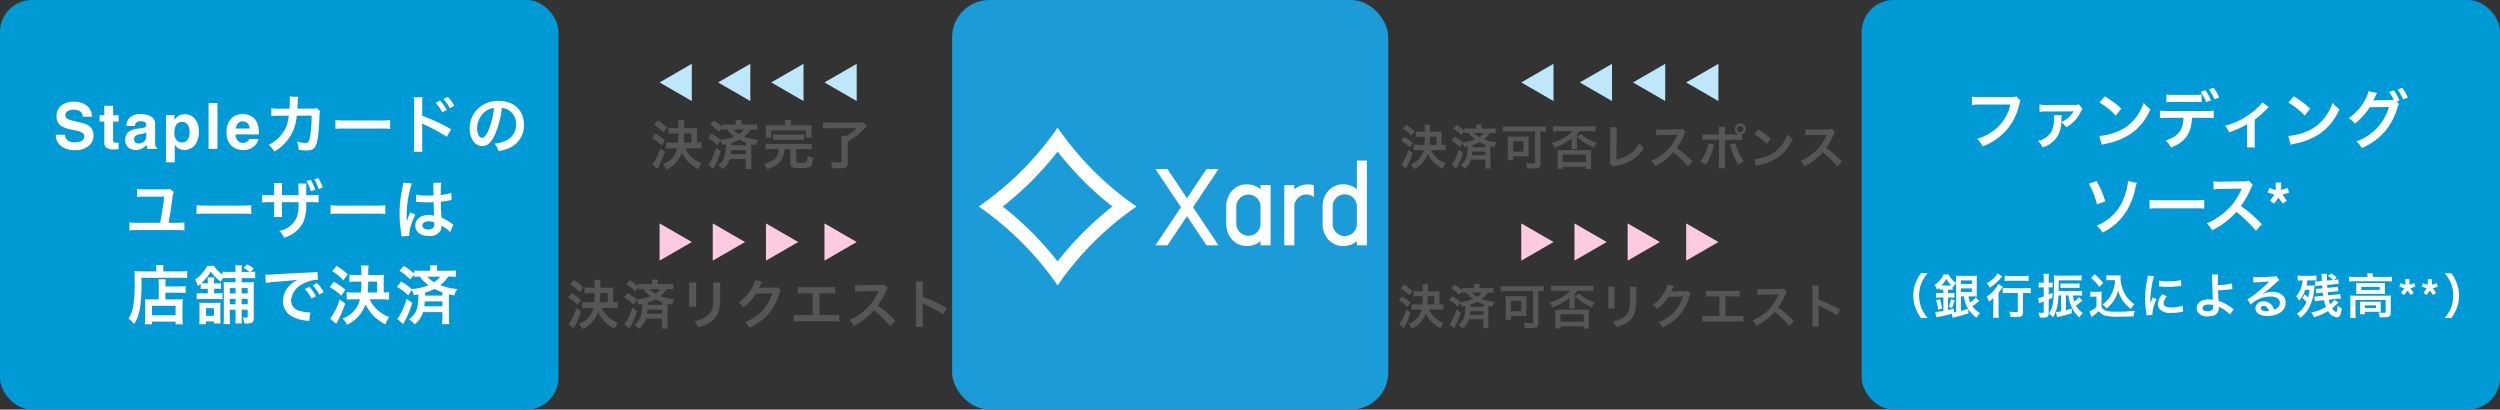 <svg xmlns="http://www.w3.org/2000/svg" width="470" height="77"><rect width="100%" height="100%" fill="#333333" stroke="none"/><defs><style>.a{fill:#009bd7}.b{fill:#fff}.c{fill:#bee7f9}.d{fill:#565658}.e{fill:#fecae1}</style></defs><g transform="translate(-750 -6281)"><rect class="a" width="120" height="77" rx="6" transform="translate(1100 6281)"/><rect class="a" width="105" height="77" rx="6" transform="translate(750 6281)"/><path class="b" d="M762.215 6306.334a1.774 1.774 0 0 0 .322.885 1.854 1.854 0 0 0 1.506.533 3.178 3.178 0 0 0 1.037-.141 1 1 0 0 0 .756-1 .739.739 0 0 0-.375-.662 4.033 4.033 0 0 0-1.178-.4l-.914-.205a5.776 5.776 0 0 1-1.863-.662 2.106 2.106 0 0 1-.873-1.869 2.5 2.5 0 0 1 .844-1.928 3.567 3.567 0 0 1 2.479-.768 3.768 3.768 0 0 1 2.329.724 2.584 2.584 0 0 1 1.011 2.1h-1.734a1.239 1.239 0 0 0-.68-1.107 2.279 2.279 0 0 0-1.049-.217 1.958 1.958 0 0 0-1.113.281.9.9 0 0 0-.416.785.743.743 0 0 0 .41.691 5.021 5.021 0 0 0 1.125.357l1.488.357a3.848 3.848 0 0 1 1.477.627 2.112 2.112 0 0 1 .773 1.764 2.489 2.489 0 0 1-.906 1.961 3.793 3.793 0 0 1-2.558.782 4.149 4.149 0 0 1-2.654-.771 2.56 2.56 0 0 1-.967-2.118zm6.506-2.473v-1.189h.891v-1.781h1.652v1.781h1.036v1.189h-1.037v3.375a.76.76 0 0 0 .1.489 1.1 1.1 0 0 0 .609.1h.161q.085 0 .167-.009v1.243l-.791.029a2.123 2.123 0 0 1-1.617-.41 1.221 1.221 0 0 1-.281-.885v-3.932zm8.774 2.033a1.815 1.815 0 0 1-.319.161 2.671 2.671 0 0 1-.442.114l-.375.07a2.421 2.421 0 0 0-.756.229.766.766 0 0 0-.387.709.747.747 0 0 0 .237.618.893.893 0 0 0 .577.19 1.7 1.7 0 0 0 .993-.316 1.349 1.349 0 0 0 .472-1.154zm-1.014-.779a2.607 2.607 0 0 0 .662-.146.5.5 0 0 0 .357-.475.563.563 0 0 0-.272-.542 1.7 1.7 0 0 0-.8-.149 1.042 1.042 0 0 0-.838.293 1.218 1.218 0 0 0-.234.586h-1.611a2.451 2.451 0 0 1 .469-1.382 2.727 2.727 0 0 1 2.273-.844 4.039 4.039 0 0 1 1.863.416 1.6 1.6 0 0 1 .814 1.57v2.93q0 .3.012.738a.928.928 0 0 0 .1.445.6.6 0 0 0 .246.193v.252h-1.816a1.86 1.86 0 0 1-.106-.363q-.029-.17-.047-.387a3.431 3.431 0 0 1-.8.639 2.4 2.4 0 0 1-1.215.311 2.1 2.1 0 0 1-1.433-.5 1.766 1.766 0 0 1-.565-1.4 1.822 1.822 0 0 1 .908-1.7 4.033 4.033 0 0 1 1.465-.41zm9.166.691a2.513 2.513 0 0 0-.336-1.306 1.173 1.173 0 0 0-1.093-.568 1.243 1.243 0 0 0-1.248.861 3.267 3.267 0 0 0-.176 1.16 1.85 1.85 0 0 0 .592 1.564 1.348 1.348 0 0 0 .832.264 1.206 1.206 0 0 0 1.063-.539 2.514 2.514 0 0 0 .367-1.435zm-.947-3.333a2.5 2.5 0 0 1 1.9.826 3.418 3.418 0 0 1 .776 2.426 3.847 3.847 0 0 1-.764 2.575 2.456 2.456 0 0 1-1.954.885 2.039 2.039 0 0 1-1.266-.385 2.455 2.455 0 0 1-.539-.615v3.329H781.2v-8.9h1.6v.943a2.681 2.681 0 0 1 .574-.656 2.11 2.11 0 0 1 1.326-.428zm6.182 6.527h-1.67v-8.637h1.67zm4.748-5.18a1.134 1.134 0 0 0-.9.363 1.813 1.813 0 0 0-.4.984h2.6a1.454 1.454 0 0 0-.4-1 1.246 1.246 0 0 0-.899-.347zm0-1.377a3.347 3.347 0 0 1 1.436.3 2.515 2.515 0 0 1 1.055.943 3.219 3.219 0 0 1 .486 1.314 8.514 8.514 0 0 1 .053 1.27h-4.371a1.587 1.587 0 0 0 .6 1.348 1.421 1.421 0 0 0 .832.24 1.2 1.2 0 0 0 .838-.293 1.391 1.391 0 0 0 .311-.439h1.705a2.118 2.118 0 0 1-.589 1.153 2.9 2.9 0 0 1-2.3.932 3.239 3.239 0 0 1-2.15-.785 3.167 3.167 0 0 1-.932-2.555 3.551 3.551 0 0 1 .841-2.543 2.875 2.875 0 0 1 2.186-.885zm13.888-1.135a2.421 2.421 0 0 1-.948.108l-2.664.012c.036-.384.036-.492.048-.756.024-.624.024-.624.046-.872 0-.084.012-.156.012-.228a3.491 3.491 0 0 1 .05-.372l-1.608-.04a2.329 2.329 0 0 1 .036.468v.3c0 .348-.024 1.044-.06 1.5l-2.1.012a6.884 6.884 0 0 1-1.33-.096l.01 1.476a8.522 8.522 0 0 1 1.3-.06l1.99-.012c-.012.084-.036.2-.06.372a6.158 6.158 0 0 1-.612 2.088 6.757 6.757 0 0 1-3.122 3.024 4.731 4.731 0 0 1 1.08 1.268 8.8 8.8 0 0 0 3.24-3.32 8.785 8.785 0 0 0 .96-3.432l2.8-.012a26.938 26.938 0 0 1-.264 3.84c-.196 1.044-.376 1.308-.892 1.308a6.222 6.222 0 0 1-1.584-.276 3.627 3.627 0 0 1 .276 1.536 9.152 9.152 0 0 0 1.488.132c1.44 0 1.86-.492 2.172-2.568.12-.792.252-2.64.288-4a1.875 1.875 0 0 1 .132-.8zm3.54 3.924a13.174 13.174 0 0 1 1.956-.06h6.372a13.174 13.174 0 0 1 1.956.06v-1.668a11.785 11.785 0 0 1-1.944.084H815a11.785 11.785 0 0 1-1.944-.084zm16.368 4.308a12.311 12.311 0 0 1-.048-1.332v-3.168a6.855 6.855 0 0 0-.048-.816 3.877 3.877 0 0 0 .408.2 29.142 29.142 0 0 1 4.248 2.296l.84-1.416a34.9 34.9 0 0 0-5.448-2.532v-2.232a9.944 9.944 0 0 1 .048-1.26h-1.644a7.865 7.865 0 0 1 .072 1.22v7.7a8.752 8.752 0 0 1-.072 1.34zm2.46-9.216a8.1 8.1 0 0 1 1.26 1.788l.84-.444a7.777 7.777 0 0 0-1.26-1.768zm3.528.564a6.94 6.94 0 0 0-1.248-1.688l-.8.42a8.841 8.841 0 0 1 1.224 1.74zm8.928.42a2.623 2.623 0 0 1 1.212.36 2.973 2.973 0 0 1 1.476 2.664 3.36 3.36 0 0 1-1.668 3 6.377 6.377 0 0 1-2.388.66 3.828 3.828 0 0 1 .732 1.408 7.845 7.845 0 0 0 1.884-.5 4.623 4.623 0 0 0 2.916-4.476c0-2.7-1.872-4.452-4.752-4.452a5.387 5.387 0 0 0-4.128 1.68 5.155 5.155 0 0 0-1.32 3.492c0 1.932.984 3.324 2.352 3.324.984 0 1.752-.708 2.436-2.256a17.36 17.36 0 0 0 1.248-4.904zm-1.464.012a15.815 15.815 0 0 1-1 4.056c-.432 1.032-.84 1.536-1.236 1.536-.528 0-.948-.78-.948-1.764a4.018 4.018 0 0 1 1.632-3.24 3.055 3.055 0 0 1 1.552-.588zm-60.954 15.172a4.557 4.557 0 0 1-1.332.12H777.1a6.652 6.652 0 0 1-1.332-.1v1.528a8.084 8.084 0 0 1 1.344-.072h3.744a47.183 47.183 0 0 1-.756 4.92h-4.188a8.59 8.59 0 0 1-1.572-.088v1.512a12.074 12.074 0 0 1 1.548-.06h7.248a11.973 11.973 0 0 1 1.536.06v-1.512a8.518 8.518 0 0 1-1.56.084H781.7c.312-1.8.444-2.652.732-4.776a3.155 3.155 0 0 1 .252-1zm5.028 4.74a13.173 13.173 0 0 1 1.956-.06h6.372a13.173 13.173 0 0 1 1.956.06v-1.668a11.785 11.785 0 0 1-1.944.084h-6.4a11.785 11.785 0 0 1-1.944-.084zm16.056-3.54v-1.248a6.068 6.068 0 0 1 .048-1.02h-1.572a5.57 5.57 0 0 1 .06 1.068v1.2h-.708a7.987 7.987 0 0 1-1.56-.084v1.464a10.531 10.531 0 0 1 1.536-.06h.732v1.764a7.717 7.717 0 0 1-.044 1.032h1.56a6.845 6.845 0 0 1-.052-1.008v-1.788h3.108a7.573 7.573 0 0 1-.384 3 4.484 4.484 0 0 1-3.228 2.4 3.671 3.671 0 0 1 .9 1.272 5.788 5.788 0 0 0 3.564-2.8 8.3 8.3 0 0 0 .588-3.876h.792a10.627 10.627 0 0 1 1.548.06v-1.46a8.057 8.057 0 0 1-1.572.084h-.756c0-.48.012-.948.012-1.392a4.926 4.926 0 0 1 .036-.792h-1.536a8.864 8.864 0 0 1 .048 1.192v1zm4.592-2.652a7.231 7.231 0 0 1 .82 1.884l.828-.24a7.338 7.338 0 0 0-.828-1.872zm3.06 1.236a7.629 7.629 0 0 0-.816-1.8l-.768.24a7.6 7.6 0 0 1 .824 1.812zm1.488 4.956a13.173 13.173 0 0 1 1.956-.06h6.376a13.173 13.173 0 0 1 1.956.06v-1.668a11.785 11.785 0 0 1-1.944.084H814.1a11.785 11.785 0 0 1-1.944-.084zm16.052-2.268a.211.211 0 0 1 .072-.012.551.551 0 0 1 .12.012 1.787 1.787 0 0 1 .2.012c.06 0 .192.012.36.012.564.048 1.044.06 1.488.06.312 0 .6-.012 1.08-.024.048 1.668.06 2.256.1 2.556a2.852 2.852 0 0 0-1.068-.168c-1.452 0-2.472.816-2.472 1.98 0 1.224.96 1.968 2.532 1.968a2.255 2.255 0 0 0 2.28-1.128 2.1 2.1 0 0 0 .1-.672v-.168c.072.048.348.228.756.492a4.5 4.5 0 0 1 .9.768l.576-1.452a2.283 2.283 0 0 1-.336-.2 9.567 9.567 0 0 0-1.888-1.1c-.12-2.016-.12-2.04-.12-2.712v-.26c.636-.072 1.26-.18 1.668-.264a2.074 2.074 0 0 1 .348-.06l-.048-1.356-.1.024-.264.1a12.064 12.064 0 0 1-1.62.288v-.56a11.74 11.74 0 0 1 .084-1.764l-1.5.036a3.357 3.357 0 0 1 .036.576c0 .492.012 1.092.012 1.8-.42.024-.684.024-1.1.024a8.648 8.648 0 0 1-2.172-.192zm3.44 3.836v.324a1.007 1.007 0 0 1-.156.648 1.18 1.18 0 0 1-.972.372c-.672 0-1.1-.3-1.1-.744 0-.492.48-.792 1.248-.792a2.512 2.512 0 0 1 .98.192zm-4.692 2.56a2.351 2.351 0 0 1-.024-.324 10.012 10.012 0 0 1 1.188-3.672l-1-.444a2.287 2.287 0 0 1-.144.372c-.12.288-.12.288-.228.54-.06.192-.12.324-.144.408-.084.216-.084.216-.144.348h-.012a2.043 2.043 0 0 0 .012-.252v-.192c0-.192 0-.192.012-.624a19.286 19.286 0 0 1 .96-6.024l-1.62-.168v.048a6.441 6.441 0 0 1-.132.888c-.264 1.356-.264 1.356-.324 1.716a21.449 21.449 0 0 0-.228 3.18 22.756 22.756 0 0 0 .324 3.816 4.379 4.379 0 0 1 .06.468zm-47.1 11.932h-1.536a8.282 8.282 0 0 1-1.068-.048 8.81 8.81 0 0 1 .048 1.056v2.184a11.131 11.131 0 0 1-.072 1.476h1.356v-.5h4.44v.516h1.368a10.325 10.325 0 0 1-.072-1.56v-1.96a11.835 11.835 0 0 1 .048-1.212 7.959 7.959 0 0 1-1.056.048h-2.2v-1.26h2.568a9.081 9.081 0 0 1 1.228.068v-1.32a7.789 7.789 0 0 1-1.272.072h-2.52v-.144a8.633 8.633 0 0 1 .048-1.188h-1.368a6.787 6.787 0 0 1 .06 1.188zm-1.272 1.2h4.44v1.776h-4.44zm.816-6.468h-2.712c-.54 0-1-.024-1.416-.06.036.42.048.8.048 1.824a27.617 27.617 0 0 1-.252 4.668 6.063 6.063 0 0 1-.9 2.436 5.169 5.169 0 0 1 1.068 1.032c1.1-1.8 1.392-3.612 1.38-8.7h7.1c.588 0 1.128.024 1.488.06v-1.332a11.137 11.137 0 0 1-1.512.072h-2.976v-.432a3.016 3.016 0 0 1 .06-.744h-1.44a3.985 3.985 0 0 1 .06.732zm9.672 3.264v.864h-1.1a7.334 7.334 0 0 1-.984-.048v1.176a5.661 5.661 0 0 1 .984-.06h2.928a5.763 5.763 0 0 1 .936.048v-1.152a9.168 9.168 0 0 1-.96.036h-.624v-.864h.564a5.047 5.047 0 0 1 .732.036v-1.092a3.885 3.885 0 0 1-.756.036h-.54v-.1a5.31 5.31 0 0 1 .06-1.008h-1.284a7.25 7.25 0 0 1 .048 1.02v.084h-.568c-.276 0-.456-.012-.648-.024a9.208 9.208 0 0 0 1.776-2.2 7.365 7.365 0 0 0 1.9 1.92c.144-.312.18-.384.312-.636a9.3 9.3 0 0 1 1.1-.048h1.344v.792h-1.044c-.636 0-.888-.012-1.2-.036.024.348.036.564.036 1.2v5.4a9.212 9.212 0 0 1-.06 1.308h1.236a11.109 11.109 0 0 1-.048-1.32v-1.384h1.08v1.476a8.7 8.7 0 0 1-.048 1.092h1.248a8.319 8.319 0 0 1-.048-1.1v-1.468h1.128v1.2c0 .216-.048.276-.216.276a4.175 4.175 0 0 1-.684-.06 4.039 4.039 0 0 1 .24 1.14c.408.024.468.024.588.024.9 0 1.212-.24 1.212-.936v-5.616a10.139 10.139 0 0 1 .048-1.224c-.3.024-.528.036-1.092.036h-1.224v-.792h1.536a5.811 5.811 0 0 1 1 .06v-1.284a4.785 4.785 0 0 1-.828.06l.552-.636a4.93 4.93 0 0 0-1.248-.768l-.672.648a5.148 5.148 0 0 1 1.14.756h-1.48v-.264a4.2 4.2 0 0 1 .072-.972h-1.3a5.27 5.27 0 0 1 .072.972v.264h-1.34a6.611 6.611 0 0 1-1.1-.06v.564a5.822 5.822 0 0 1-1.6-1.644h-1.284a7.264 7.264 0 0 1-.924 1.344 5.236 5.236 0 0 1-1.368 1.224 4.7 4.7 0 0 1 .516 1.252c.276-.216.372-.288.552-.444v.972a6.382 6.382 0 0 1 .78-.036zm5.22 2.916H793.2v-1.02h1.08zm1.152 0v-1.02h1.128v1.016zm0-3.048h1.128v1h-1.128zm-1.152 0v1H793.2v-1zm-2.8 6.672a5.506 5.506 0 0 1-.048-.864v-2.164c0-.42.012-.708.024-.912a5.315 5.315 0 0 1-.864.048h-2.2a6.679 6.679 0 0 1-.936-.048 7.725 7.725 0 0 1 .048.972v2.028a6.413 6.413 0 0 1-.06 1.056h1.284v-.524h1.488v.408zm-2.748-2.892h1.488v1.428h-1.484zm11.236-4.736a15.061 15.061 0 0 1 1.992-.24c2.328-.168 3.072-.24 4.044-.384a5.306 5.306 0 0 0-1.668 1.208 4.178 4.178 0 0 0-1.14 2.816 3.211 3.211 0 0 0 1.716 2.9 7.219 7.219 0 0 0 2.808.792c.228.036.252.036.408.072l.216-1.632c-.12.012-.228.012-.24.012a7.282 7.282 0 0 1-1.788-.312 2.015 2.015 0 0 1-1.6-1.956 3.9 3.9 0 0 1 2.424-3.2 5.367 5.367 0 0 1 2.376-.648 1.858 1.858 0 0 1 .252.012l-.084-1.524a6.465 6.465 0 0 1-1.236.1c-3.2.156-5.256.264-6.132.312-1.764.12-1.764.12-1.98.12-.06 0-.192 0-.456-.012zm7.344 1.152a8.1 8.1 0 0 1 1.26 1.788l.84-.444a7.777 7.777 0 0 0-1.26-1.764zm3.528.564a6.94 6.94 0 0 0-1.244-1.696l-.8.42a8.841 8.841 0 0 1 1.224 1.74zm10.968 1.356a10.592 10.592 0 0 1 1.332.072v-1.432a7.247 7.247 0 0 1-1.008.072v-2.376a6.414 6.414 0 0 1 .048-.96 8.3 8.3 0 0 1-1.116.048h-1.836v-.66a4.725 4.725 0 0 1 .084-1.116h-1.464a5.526 5.526 0 0 1 .084 1.128v.652h-.984c-.5 0-.9-.024-1.272-.06v1.356a11.868 11.868 0 0 1 1.272-.06h1a27.405 27.405 0 0 1-.1 2.052h-1.344a10.459 10.459 0 0 1-1.332-.072v1.424a10.271 10.271 0 0 1 1.344-.072h1.152a4.884 4.884 0 0 1-3.272 3.576 4.043 4.043 0 0 1 .828 1.212 6.549 6.549 0 0 0 3.492-3.84 7.848 7.848 0 0 0 3.756 3.756 4.4 4.4 0 0 1 .704-1.372 6.368 6.368 0 0 1-3.672-3.336zm-2.688-1.284c.06-.624.084-1.092.1-2.052h1.656v2.052zm-6.684-4.024a9.181 9.181 0 0 1 2.1 1.716l.84-1.08a10.13 10.13 0 0 0-2.1-1.6zm-.44 2.988a11.7 11.7 0 0 1 2.156 1.648l.768-1.116a11.8 11.8 0 0 0-2.16-1.512zm1.836 2.34a10.906 10.906 0 0 1-1.776 3.6l1.14 1c.036-.072.288-.516.372-.672a18.393 18.393 0 0 0 1.32-3.168zm10.784-2.364a8.976 8.976 0 0 1 2.112 1.608l.684-1a2.758 2.758 0 0 1 .372.96c.444-.072.6-.1.876-.156-.024 2.712-.372 3.624-1.776 4.716a3.094 3.094 0 0 1 1.056.944 4.619 4.619 0 0 0 1.584-2.316h3.636v.876a11.014 11.014 0 0 1-.072 1.38h1.38a10.546 10.546 0 0 1-.072-1.368v-4.252c.384.1.528.12 1.032.216a3.172 3.172 0 0 1 .54-1.188 11.723 11.723 0 0 1-3.2-.744 6.091 6.091 0 0 0 1.488-1.6h.276a7.255 7.255 0 0 1 1.164.06v-1.232a10.762 10.762 0 0 1-1.272.06h-2.26v-.156a5.794 5.794 0 0 1 .06-.852h-1.4a6.1 6.1 0 0 1 .06.864v.144H829.1a8.123 8.123 0 0 1-1.224-.06v.612a13.4 13.4 0 0 0-1.956-1.464l-.828.936a9.423 9.423 0 0 1 2 1.62l.78-.912v.444a6.068 6.068 0 0 1 1.056-.06 7.107 7.107 0 0 0 1.62 1.608 10.009 10.009 0 0 1-3.168.72 10.629 10.629 0 0 0-1.98-1.4zm8.544 1.644h-3.252c.012-.276.012-.276.012-.54a8.733 8.733 0 0 0 1.74-.72 10.969 10.969 0 0 0 1.5.66zm-.4-3.564a3.609 3.609 0 0 1-1.164 1.032 4.093 4.093 0 0 1-1.248-1.032zm.4 4.656v.912h-3.4c.048-.36.072-.528.1-.912zm-6.72-.468a14.831 14.831 0 0 1-1.284 3.084 3.818 3.818 0 0 1-.48.66l1.128 1c.24-.456.384-.744.456-.864a17.247 17.247 0 0 0 1.236-3.12zm302.612-38.064a4.386 4.386 0 0 1-1.284.12h-5.508a8.453 8.453 0 0 1-1.536-.084v1.56a9.526 9.526 0 0 1 1.512-.072h5.712a8.314 8.314 0 0 1-3.636 5.232 9.763 9.763 0 0 1-2.628 1.224 4.416 4.416 0 0 1 1.056 1.428 11.684 11.684 0 0 0 4.464-3.06 11.28 11.28 0 0 0 2.46-5.028 1.8 1.8 0 0 1 .2-.54zm7.08 3.528a2.754 2.754 0 0 1 .024.444 5.663 5.663 0 0 1-.46 2.596 3.883 3.883 0 0 1-2.564 1.784 3.613 3.613 0 0 1 .864 1.224 4.863 4.863 0 0 0 2.976-2.408 5.49 5.49 0 0 0 .54-2.316 4.03 4.03 0 0 1 .924.936 5.885 5.885 0 0 0 1.26-.888 6.4 6.4 0 0 0 1.452-1.944 2.618 2.618 0 0 1 .36-.648l-.672-.816a2.929 2.929 0 0 1-1.032.1l-5.1.012a7.639 7.639 0 0 1-1.284-.084l.012 1.368a8.852 8.852 0 0 1 1.272-.06l4.752-.024a1.529 1.529 0 0 0 .34-.036l.012.012a.67.67 0 0 1-.06.1.186.186 0 0 0-.036.072 4.416 4.416 0 0 1-2.2 1.836c.012-.12.012-.216.024-.432a5.277 5.277 0 0 1 .072-.828zm8.564-2.36a12.6 12.6 0 0 1 3.06 2.436l1.04-1.312a17 17 0 0 0-3.1-2.316zm.42 7.92a4.248 4.248 0 0 1 .792-.2 12.962 12.962 0 0 0 4.572-1.8 10.532 10.532 0 0 0 3.8-4.7 5.175 5.175 0 0 1-1.264-1.188 10.02 10.02 0 0 1-1.22 2.4 8.017 8.017 0 0 1-3.564 2.94 11.434 11.434 0 0 1-3.552.888zm18.78-9.472a7.553 7.553 0 0 1-1.548.084h-3.524a7.7 7.7 0 0 1-1.548-.084v1.464a9.915 9.915 0 0 1 1.52-.06h3.58a9.812 9.812 0 0 1 1.524.06zm.756 4.4a10.542 10.542 0 0 1 1.524.06v-1.424a7.844 7.844 0 0 1-1.548.084h-7.02a7.844 7.844 0 0 1-1.548-.084v1.428a10.542 10.542 0 0 1 1.524-.06h2.92c-.084 2.328-1.02 3.516-3.372 4.26a3.815 3.815 0 0 1 .984 1.332c2.712-1.044 3.84-2.628 3.972-5.592zm2.544-3.824a7.358 7.358 0 0 0-1.052-1.824l-.864.312a8.717 8.717 0 0 1 1.032 1.86zm-3.488-1.044a8.847 8.847 0 0 1 1.056 1.92l.9-.336a8.468 8.468 0 0 0-1.068-1.9zm11.588 1.968a4.5 4.5 0 0 1-.732.864 13.689 13.689 0 0 1-3.408 2.436 12.8 12.8 0 0 1-2.84 1.08 4.91 4.91 0 0 1 .744 1.248 16.929 16.929 0 0 0 3.4-1.524v3.216a7.2 7.2 0 0 1-.064 1.14l1.548.012a7.088 7.088 0 0 1-.06-1.152v-4.08a16.058 16.058 0 0 0 2.232-1.968 2.34 2.34 0 0 1 .408-.4zm4.92.048a12.6 12.6 0 0 1 3.06 2.436l1.032-1.308a17 17 0 0 0-3.1-2.316zm.42 7.92a4.248 4.248 0 0 1 .792-.2 12.962 12.962 0 0 0 4.572-1.8 10.532 10.532 0 0 0 3.8-4.7 5.175 5.175 0 0 1-1.264-1.184 10.02 10.02 0 0 1-1.224 2.4 8.017 8.017 0 0 1-3.564 2.94 11.434 11.434 0 0 1-3.552.888zm19.948-8.136.516-.192a7.626 7.626 0 0 0-1.068-1.9l-.888.3a7.441 7.441 0 0 1 .876 1.5 5.8 5.8 0 0 1-.624.024l-2.628.036c-.24 0-.432.012-.576.024l.1-.18c.024-.048.024-.06.084-.168.12-.24.228-.48.324-.7a1.433 1.433 0 0 1 .2-.36l-1.644-.328a4.6 4.6 0 0 1-.612 1.6 9.454 9.454 0 0 1-3.108 3.48 3.188 3.188 0 0 1 1.16 1.028 11.924 11.924 0 0 0 2.812-3.084l3.612-.048a9.656 9.656 0 0 1-6.132 6.468 3.971 3.971 0 0 1 1.02 1.26 12.113 12.113 0 0 0 4.272-3.04 11.833 11.833 0 0 0 2.416-4.532 2.42 2.42 0 0 1 .3-.72zm2.076-.732a7 7 0 0 0-1.056-1.824l-.864.3a8.6 8.6 0 0 1 1.032 1.86zm-59.959 16.192a15.452 15.452 0 0 1 1.524 3.876l1.56-.552a17.085 17.085 0 0 0-1.62-3.828zm7.368-.528a10.776 10.776 0 0 1-.6 2.712 9.061 9.061 0 0 1-1.956 3.408 9.232 9.232 0 0 1-3.336 2.292 4.487 4.487 0 0 1 1.1 1.3 10.945 10.945 0 0 0 3.46-2.624 12.364 12.364 0 0 0 2.664-5.528 5.45 5.45 0 0 1 .324-1.172zm4.044 5.22a13.173 13.173 0 0 1 1.956-.06h6.372a13.173 13.173 0 0 1 1.956.06v-1.668a11.785 11.785 0 0 1-1.944.084h-6.4a11.785 11.785 0 0 1-1.944-.084zm21.144 2.916c-1.452-1.4-1.452-1.4-1.752-1.668a18.6 18.6 0 0 0-2.22-1.74 15.893 15.893 0 0 0 1.872-3.312 2.308 2.308 0 0 1 .384-.648l-.792-.816a2.6 2.6 0 0 1-1.068.132l-4.224.06h-.288a5.252 5.252 0 0 1-1.056-.072l.048 1.536a9.457 9.457 0 0 1 1.308-.1c3.78-.06 3.78-.06 3.972-.072l-.132.312a11.567 11.567 0 0 1-4.032 4.884 9.907 9.907 0 0 1-2.4 1.32 4.814 4.814 0 0 1 .972 1.336 14.26 14.26 0 0 0 4.572-3.468 23.068 23.068 0 0 1 3.684 3.568zm1.355-6.824 1.225.4v-1.413h1.014v1.412l1.225-.4.275.873-1.248.387.814 1.166-.75.533-.814-1.1-.838 1.1-.75-.533.82-1.166-1.249-.383zm-64.199 24.476a6.917 6.917 0 0 1-1.143-1.791 6.088 6.088 0 0 1-.477-2.466 5.906 5.906 0 0 1 .468-2.385 7.014 7.014 0 0 1 1.143-1.791h-1.26a7.265 7.265 0 0 0-.99 1.773 6.369 6.369 0 0 0-.459 2.4 6.623 6.623 0 0 0 .477 2.484 7.208 7.208 0 0 0 .981 1.773zm4.563-1.9a7.73 7.73 0 0 0 .468-1.44l-.666-.234a6.552 6.552 0 0 1-.414 1.467zm4.014-2.178a6.41 6.41 0 0 1 .666.027 9 9 0 0 1-.027-.936v-2c0-.549.009-.774.027-1a4.755 4.755 0 0 1-.837.045h-2.25a7.352 7.352 0 0 1-.864-.036c.018.27.036.576.036.954v.387a3.549 3.549 0 0 1-1.386-1.563h-.99a3.8 3.8 0 0 1-.711 1.143 4.83 4.83 0 0 1-.945.819 3.488 3.488 0 0 1 .441.9c.2-.162.261-.216.45-.4v.414a5.214 5.214 0 0 1 .549-.027h.2v.651h-.513a7.475 7.475 0 0 1-.882-.045v.918a7.773 7.773 0 0 1 .873-.045h.522v2.532a9.487 9.487 0 0 1-1.512.18l.171 1.008c.126-.027.6-.117.909-.18a21.652 21.652 0 0 0 2-.486l.171.765a2.509 2.509 0 0 1 .306-.081 25.839 25.839 0 0 0 2.664-.756l-.018-.81a5.827 5.827 0 0 0 1.556 1.638 6.585 6.585 0 0 1 .621-.891 4.436 4.436 0 0 1-1.421-1.269 7.142 7.142 0 0 0 .738-.549c.414-.342.414-.342.558-.459l-.63-.675a4.207 4.207 0 0 1-1.08.954 4.019 4.019 0 0 1-.3-1.125zm-1.782 0a5.939 5.939 0 0 0 .788 2.333c-.6.2-.837.27-1.341.4v-2.731zm-2.979.207h.459a4.3 4.3 0 0 1 .747.045v-.909a5.394 5.394 0 0 1-.747.036h-.459v-.648h.306a5.148 5.148 0 0 1 .558.027v-.6l.117.108a3.763 3.763 0 0 1 .531-.783v5.445a3.94 3.94 0 0 1-.4.072l-.018-.72c-.513.153-.675.189-1.1.288zm-1.233-2.248a5.2 5.2 0 0 0 .891-1.26 5.562 5.562 0 0 0 .981 1.251 2.993 2.993 0 0 1-.306.009H1115zm3.663-.963h2.061v.666h-2.061zm0 1.494h2.061v.666h-2.061zm-3.546 3.771a9.32 9.32 0 0 0-.414-1.737l-.72.225a8.158 8.158 0 0 1 .405 1.764zm14.229-2.907v3.393c0 .2-.045.216-.405.216a10.578 10.578 0 0 1-1.224-.1 3.62 3.62 0 0 1 .261 1.008c.423.018.693.027 1 .027 1.089 0 1.35-.189 1.35-.963v-3.581h.387a9.328 9.328 0 0 1 1.071.054v-1.008a7.921 7.921 0 0 1-1.1.054h-3.06a9.236 9.236 0 0 1-1.107-.054v1.008a9.557 9.557 0 0 1 1.107-.054zm-3.8-3.7a3.155 3.155 0 0 1-.432.63 5.68 5.68 0 0 1-1.614 1.234 4.084 4.084 0 0 1 .567.846 8.6 8.6 0 0 0 2.07-1.8c.171-.2.171-.2.27-.306zm1.332 1.458a9.219 9.219 0 0 1 1.053-.054h2.448a8.854 8.854 0 0 1 1.008.054v-1a7.627 7.627 0 0 1-1.026.054h-2.43a7.709 7.709 0 0 1-1.053-.054zm-2.142 5.751a7.787 7.787 0 0 1-.063 1.143h1.116a7.733 7.733 0 0 1-.063-1.134v-3.545c.234-.288.315-.4.522-.7a3.181 3.181 0 0 1 .3-.4l-.846-.558a6.449 6.449 0 0 1-2.214 2.376 4.135 4.135 0 0 1 .45.963 4.435 4.435 0 0 0 .819-.765c-.018.612-.018.666-.018 1.044zm16.02-3.033a4.444 4.444 0 0 1 .675.036v-.908a4.374 4.374 0 0 1-.783.045h-3.627c.009-.441.018-.666.018-1.08v-.945h3.361a7.568 7.568 0 0 1 .936.036v-.963a7.46 7.46 0 0 1-1 .054h-3.159c-.378 0-.756-.018-1.062-.045a10.977 10.977 0 0 1 .036 1.143c0 3.744-.153 4.752-.936 6.012a4.186 4.186 0 0 1 .756.738 7.442 7.442 0 0 0 .693-1.692 10.415 10.415 0 0 0 .324-2.43h.495v2.979a4.818 4.818 0 0 1-.963.117l.216 1a4.149 4.149 0 0 1 .414-.117 21.643 21.643 0 0 0 2.34-.648v-.874c-.513.171-.684.216-1.1.324v-2.781h.5a6.572 6.572 0 0 0 .63 2.286 5.722 5.722 0 0 0 1.413 1.845 3.9 3.9 0 0 1 .63-.846 3.928 3.928 0 0 1-1.287-1.395 3.391 3.391 0 0 0 .5-.36c.54-.441.54-.441.72-.585l-.63-.621a3.946 3.946 0 0 1-.918.8 5.679 5.679 0 0 1-.234-1.125zm-6.534-1.53v1.719a5.658 5.658 0 0 1-1.035.288l.144.99a.845.845 0 0 1 .135-.054c.243-.081.45-.162.756-.279v1.881c0 .207-.045.252-.243.252a5.986 5.986 0 0 1-.729-.063 3.6 3.6 0 0 1 .216.936c.432.018.477.018.648.018.81 0 1.044-.2 1.044-.882v-2.52c.216-.1.324-.153.693-.342v-.909c-.351.171-.477.234-.693.324v-1.358h.288a3.925 3.925 0 0 1 .459.027v-.936a2.354 2.354 0 0 1-.468.036h-.279v-.765a6.254 6.254 0 0 1 .045-.909h-1.033a4.993 4.993 0 0 1 .054.909v.765h-.315a3.44 3.44 0 0 1-.639-.045v.963a3.71 3.71 0 0 1 .63-.045zm6.741-.747a4.112 4.112 0 0 1-.657.036h-2.34a3.324 3.324 0 0 1-.6-.036v.864a5.234 5.234 0 0 1 .6-.027h2.349a4.2 4.2 0 0 1 .648.036zm6.678-.6a6.625 6.625 0 0 1-.171 1.251 5.836 5.836 0 0 1-1 2.142 4.838 4.838 0 0 1-1.188 1.152 5.137 5.137 0 0 1 .718.78 5.747 5.747 0 0 0 1.215-1.233 5.291 5.291 0 0 0 .981-2.2 6.365 6.365 0 0 0 1.004 2.133 6.5 6.5 0 0 0 1.44 1.4 4.322 4.322 0 0 1 .594-.945 5.4 5.4 0 0 1-1.98-2.313 6.176 6.176 0 0 1-.594-2.61c0-.153 0-.279.018-.486a4.258 4.258 0 0 1-.657.036h-1.287a3.992 3.992 0 0 1-.747-.045v.972a4.554 4.554 0 0 1 .747-.045zm-4.527-.432a9.253 9.253 0 0 1 1.548 1.7l.747-.729a11.116 11.116 0 0 0-1.575-1.647zm-.135 3.564a3.318 3.318 0 0 1 .612-.045h.549v1.935a5.726 5.726 0 0 1-1.341.882l.441 1.026.135-.108c.063-.054.117-.1.27-.216a8.162 8.162 0 0 0 .927-.8 2.144 2.144 0 0 0 1.143.846 9.648 9.648 0 0 0 2.673.207c.621 0 1.926-.027 2.727-.054a4.919 4.919 0 0 1 .27-1.071 24.81 24.81 0 0 1-3.339.189c-1.548 0-2.016-.063-2.448-.333a1.129 1.129 0 0 1-.513-.576v-1.884a9.257 9.257 0 0 1 .036-.99 3.9 3.9 0 0 1-.684.045h-.737a4.025 4.025 0 0 1-.72-.045zm11.673 3.411c-.009-.117-.009-.189-.009-.243a7.389 7.389 0 0 1 .8-2.727l-.72-.324a9.179 9.179 0 0 0-.468 1.188c.009-.225.018-.3.018-.5a15.027 15.027 0 0 1 .135-1.989 12.408 12.408 0 0 1 .567-2.691l-1.188-.126a5.889 5.889 0 0 1-.135.837 17.278 17.278 0 0 0-.369 3.519 15.7 15.7 0 0 0 .234 2.691c.027.207.036.261.045.423zm1.248-5.393a10.684 10.684 0 0 0 1.62.1 16.121 16.121 0 0 0 1.926-.108l.639-.081-.054-1.089a9.925 9.925 0 0 1-2.448.243 6.489 6.489 0 0 1-1.665-.144zm.621 1.485a2.94 2.94 0 0 0-.828 1.854 1.508 1.508 0 0 0 .27.882 2.6 2.6 0 0 0 2.232.783 11.1 11.1 0 0 0 1.863-.171 3.008 3.008 0 0 1 .365-.058l-.09-1.143a6.325 6.325 0 0 1-2.142.342c-.936 0-1.431-.27-1.431-.783a2.036 2.036 0 0 1 .639-1.3zm9.324-3.717a5.312 5.312 0 0 1 .045.792c.009 1.125.09 3.582.126 3.906a.2.2 0 0 0 .009.09 3.329 3.329 0 0 0-.837-.09c-1.3 0-2.223.675-2.223 1.611a1.623 1.623 0 0 0 .225.8 2.1 2.1 0 0 0 1.89.774c1.341 0 2.052-.531 2.052-1.539a2.1 2.1 0 0 0-.018-.288c.1.063.171.1.288.162a5.667 5.667 0 0 1 1.188.738 3.548 3.548 0 0 1 .639.594l.7-1.017c-.108-.063-.153-.1-.27-.18a12.109 12.109 0 0 0-1.159-.764 6.646 6.646 0 0 0-1.4-.612 37.703 37.703 0 0 1-.1-1.989 19.4 19.4 0 0 0 2.115-.162c.4-.045.4-.045.585-.054l-.1-1.089a9.731 9.731 0 0 1-2.637.306c-.009-.432-.009-.459-.009-.585a10.242 10.242 0 0 1 .063-1.4zm.2 5.76c0 .009.009.261.009.423a.632.632 0 0 1-.189.5 1.287 1.287 0 0 1-.819.243 1.61 1.61 0 0 1-.657-.135.492.492 0 0 1-.306-.468c0-.4.45-.666 1.125-.666a2.921 2.921 0 0 1 .831.103zm9.225-2.088a3.532 3.532 0 0 0 .369-.234c.18-.117.828-.6.99-.738.306-.261.963-.846 1.413-1.26a1.929 1.929 0 0 1 .468-.369l-.558-.792a1.326 1.326 0 0 1-.558.117c-.873.063-1.971.108-2.736.108a8.139 8.139 0 0 1-1.062-.054l.045 1.08a3.036 3.036 0 0 1 .432-.045c1.629-.072 2.2-.108 2.547-.153l.009.009-.162.162a30.051 30.051 0 0 1-2.691 2.34 8.094 8.094 0 0 1-1.269.846l.612.972a5.545 5.545 0 0 1 3.708-1.512c1.089 0 1.782.459 1.782 1.161 0 .639-.324 1.026-1.071 1.305a2.42 2.42 0 0 0-.414-.81 1.937 1.937 0 0 0-1.557-.738 1.385 1.385 0 0 0-1.548 1.287 1.285 1.285 0 0 0 .54 1.035 3.045 3.045 0 0 0 1.741.418 4.453 4.453 0 0 0 2.178-.513 2.2 2.2 0 0 0 1.222-1.993c0-1.233-.99-2.025-2.529-2.025a4.393 4.393 0 0 0-1.89.414zm1.3 3.2a2.436 2.436 0 0 1-.468.036c-.666 0-1.071-.207-1.071-.567 0-.252.207-.414.531-.414.494.004.838.328.998.949zm12.3-2.115a2.706 2.706 0 0 1-.81.828 4 4 0 0 1-.243-.837l1.4-.153a9.67 9.67 0 0 1 .756-.045h.1l-.09-.9a5.918 5.918 0 0 1-.819.126l-1.476.144c-.018-.153-.036-.27-.072-.585l1.134-.108a6.814 6.814 0 0 1 .747-.054h.108l-.072-.882a4.6 4.6 0 0 1-.855.126l-1.134.108c-.027-.27-.027-.3-.036-.558l1.332-.117a6.991 6.991 0 0 1 .738-.054h.108l-.081-.891a5.138 5.138 0 0 1-.81.126h-.045l.54-.441a4.428 4.428 0 0 0-1.017-.765l-.621.45a4.579 4.579 0 0 1 .945.774l-1.125.1a31.309 31.309 0 0 1-.018-.72 3.442 3.442 0 0 1 .036-.549l-1.089.009a2.1 2.1 0 0 1 .063.441c.018.414.018.414.054.909l-.5.045c-.27.027-.486.045-.648.045a1.562 1.562 0 0 1-.162-.009l.081.855a.306.306 0 0 0 .09.009c.009 0 .045-.009.117-.018.1-.018.342-.054.576-.072l.5-.045c.009.126.009.162.018.324a1.433 1.433 0 0 1 .018.243l-.495.045a5.4 5.4 0 0 1-.585.036h-.126l.081.882a5.654 5.654 0 0 1 .693-.108l.513-.045c.045.342.045.342.081.585l-.837.09c-.369.027-.459.036-.666.036h-.162l.081.927c.234-.045.495-.09.819-.126l.9-.09a6.446 6.446 0 0 0 .378 1.26 8.886 8.886 0 0 1-2.783 1.065 3.51 3.51 0 0 1 .522.873 10.889 10.889 0 0 0 2.664-1.152 2.184 2.184 0 0 0 1.593 1.179c.576 0 .828-.45.972-1.7a4.264 4.264 0 0 1-.774-.513c-.054.936-.117 1.188-.306 1.188-.162 0-.45-.279-.729-.684a8.238 8.238 0 0 0 .891-.81l.288-.288zm-6.021-.324a6.9 6.9 0 0 1 .765.774 5.1 5.1 0 0 1-1.8 2.178 3.7 3.7 0 0 1 .657.792 8.147 8.147 0 0 0 .774-.711 6.39 6.39 0 0 0 .927-1.35 8.9 8.9 0 0 0 .873-3.033c.063-.576.09-.819.126-1.026a5.311 5.311 0 0 1-.747.036h-.8a7.885 7.885 0 0 0 .171-.972h1.026a5.755 5.755 0 0 1 .675.036v-.945a9.424 9.424 0 0 1-.954.045h-1.642a8.411 8.411 0 0 1-.936-.045v.954a4.212 4.212 0 0 1 .72-.045h.207a5.8 5.8 0 0 1-.225 1.152 4.306 4.306 0 0 1-1.008 1.854 2.331 2.331 0 0 1 .558.819 5.487 5.487 0 0 0 1.157-2.039h.827a10.177 10.177 0 0 1-.279 1.422 7.85 7.85 0 0 0-.639-.576zm12.249-3.96h-2.498a7.352 7.352 0 0 1-.981-.054v.909a6.927 6.927 0 0 1 .927-.045h6.21a6.988 6.988 0 0 1 .936.045v-.909a6.958 6.958 0 0 1-.945.054h-2.657v-.117a2.861 2.861 0 0 1 .054-.558h-1.107a2.821 2.821 0 0 1 .054.567zm-2.106 2.556a6.41 6.41 0 0 1-.027.666 7.717 7.717 0 0 1 .846-.036h3.719a7.016 7.016 0 0 1 .846.036 6.176 6.176 0 0 1-.027-.666v-.774c0-.288.009-.423.027-.657a6.673 6.673 0 0 1-.8.036h-3.745a7.724 7.724 0 0 1-.873-.036c.018.216.027.369.027.657zm.936-.666h3.472v.549h-3.479zm-2.052 4.815a6.532 6.532 0 0 1-.054.99h1.062a6.148 6.148 0 0 1-.054-.99v-2.39h5.67v2.241c0 .144-.045.189-.216.189-.252 0-.639-.027-1.134-.081a2.046 2.046 0 0 1 .2.9c.144 0 .144 0 .288.009.288.018.333.018.522.018.63 0 .9-.054 1.08-.216s.216-.324.216-.774v-2.3a7.557 7.557 0 0 1 .036-.81 7.21 7.21 0 0 1-.882.036h-5.841c-.387 0-.648-.009-.936-.036a7.956 7.956 0 0 1 .036.819zm5.706-1.494a4.825 4.825 0 0 1 .018-.577c-.27.018-.4.027-.738.027h-2.462c-.333 0-.522-.009-.729-.027a5.39 5.39 0 0 1 .027.594v1.044a4.719 4.719 0 0 1-.036.729h.927v-.45h2.268c.243 0 .576.009.747.027a5.343 5.343 0 0 1-.027-.6zm-2.988.135h2.124v.495h-2.131zm6.7-4.173.918.3v-1.056h.76v1.059l.918-.3.207.655-.936.29.611.875-.562.4-.611-.826-.628.826-.562-.4.615-.875-.936-.29zm4.222 0 .918.3v-1.056h.76v1.059l.918-.3.207.655-.936.29.611.875-.562.4-.611-.826-.628.826-.562-.4.615-.875-.936-.29zm5.336 6.561a7.519 7.519 0 0 0 .981-1.773 6.759 6.759 0 0 0 .468-2.484 6.369 6.369 0 0 0-.459-2.4 7.184 7.184 0 0 0-.981-1.773h-1.269a7.354 7.354 0 0 1 1.152 1.791 5.843 5.843 0 0 1 .459 2.385 6.058 6.058 0 0 1-.477 2.466 6.917 6.917 0 0 1-1.143 1.788z"/><path class="c" d="m885 6296.498 6.06 3.5v-7zm10 0 6.06 3.5v-7zm10 0 6.06 3.5v-7zm-31 0 6.06 3.5v-7z"/><path class="d" d="M880.76 6308.89a8.827 8.827 0 0 1 1.11.06v-1.19a6.039 6.039 0 0 1-.84.06v-1.98a5.345 5.345 0 0 1 .04-.8 6.913 6.913 0 0 1-.93.04h-1.53v-.55a3.938 3.938 0 0 1 .07-.93h-1.22a4.6 4.6 0 0 1 .07.94v.54h-.82c-.42 0-.75-.02-1.06-.05v1.13a9.89 9.89 0 0 1 1.06-.05h.83c-.01.56-.03 1.14-.08 1.71h-1.12a8.715 8.715 0 0 1-1.11-.06v1.19a8.559 8.559 0 0 1 1.12-.06h.96a4.07 4.07 0 0 1-2.73 2.98 3.369 3.369 0 0 1 .69 1.01 5.458 5.458 0 0 0 2.91-3.2 6.54 6.54 0 0 0 3.13 3.13 3.663 3.663 0 0 1 .59-1.14 5.306 5.306 0 0 1-3.06-2.78zm-2.24-1.07c.05-.52.07-.91.08-1.71h1.38v1.71zm-5.57-3.35a7.651 7.651 0 0 1 1.75 1.43l.7-.9a8.441 8.441 0 0 0-1.75-1.33zm-.37 2.49a9.749 9.749 0 0 1 1.8 1.37l.64-.93a9.837 9.837 0 0 0-1.8-1.26zm1.53 1.95a9.088 9.088 0 0 1-1.48 3l.95.83c.03-.06.24-.43.31-.56a15.327 15.327 0 0 0 1.1-2.64zm8.99-1.97a7.48 7.48 0 0 1 1.76 1.34l.57-.83a2.3 2.3 0 0 1 .31.8c.37-.06.5-.08.73-.13-.02 2.26-.31 3.02-1.48 3.93a2.578 2.578 0 0 1 .88.78 3.849 3.849 0 0 0 1.32-1.93h3.03v.73a9.179 9.179 0 0 1-.06 1.15h1.15a8.789 8.789 0 0 1-.06-1.14v-3.54c.32.08.44.1.86.18a2.643 2.643 0 0 1 .45-.99 9.769 9.769 0 0 1-2.67-.62 5.076 5.076 0 0 0 1.24-1.33h.23a6.046 6.046 0 0 1 .97.05v-1.03a8.968 8.968 0 0 1-1.06.05h-1.88v-.13a4.828 4.828 0 0 1 .05-.71h-1.17a5.082 5.082 0 0 1 .05.72v.12h-1.49a6.769 6.769 0 0 1-1.02-.05v.51a11.164 11.164 0 0 0-1.63-1.22l-.69.78a7.852 7.852 0 0 1 1.67 1.35l.65-.76v.37a5.056 5.056 0 0 1 .88-.05 5.923 5.923 0 0 0 1.35 1.34 8.341 8.341 0 0 1-2.64.6 8.857 8.857 0 0 0-1.65-1.17zm7.12 1.37h-2.71c.01-.23.01-.23.01-.45a7.278 7.278 0 0 0 1.45-.6 9.141 9.141 0 0 0 1.25.55zm-.33-2.97a3.007 3.007 0 0 1-.97.86 3.411 3.411 0 0 1-1.04-.86zm.33 3.88v.76h-2.83c.04-.3.06-.44.08-.76zm-5.6-.39a12.36 12.36 0 0 1-1.07 2.57 3.181 3.181 0 0 1-.4.55l.94.83c.2-.38.32-.62.38-.72a14.373 14.373 0 0 0 1.03-2.6zm12.98-4.28h-2.58a10.81 10.81 0 0 1-1.09-.04 5.438 5.438 0 0 1 .04.76v.81a5.562 5.562 0 0 1-.05.78h1.09v-1.33h6.51v1.33h1.08a5.593 5.593 0 0 1-.04-.77v-.82a5.171 5.171 0 0 1 .04-.76c-.34.03-.6.04-1.11.04h-2.77v-.24a3.727 3.727 0 0 1 .05-.73h-1.23a3.838 3.838 0 0 1 .06.73zm-1.2 4.48c-.03.28-.04.38-.07.54a2.278 2.278 0 0 1-1.18 1.67 6.7 6.7 0 0 1-1.52.58 4.9 4.9 0 0 1 .61 1.03c1.61-.62 2.25-1.06 2.74-1.92a3.95 3.95 0 0 0 .51-1.9h1.1v2.71c0 .72.29.86 1.79.86 1.28 0 1.7-.06 1.98-.3.3-.25.42-.69.46-1.69a3.46 3.46 0 0 1-1.03-.31v.17a3.3 3.3 0 0 1-.09.85c-.07.21-.3.27-1.04.27-.83 0-.96-.04-.96-.28v-2.28h1.84a7.487 7.487 0 0 1 1.06.06V6308a5.9 5.9 0 0 1-1.06.06h-6.55a5.889 5.889 0 0 1-1.07-.06v1.09a7.26 7.26 0 0 1 1.07-.06zm-1.05-1.71a6.073 6.073 0 0 1 .95-.05h3.92a6.294 6.294 0 0 1 .96.05v-1.07a6.215 6.215 0 0 1-.96.05h-3.92a6 6 0 0 1-.95-.05zm15.72-2.21a8.669 8.669 0 0 1-2.02 1.47h-.89a9.089 9.089 0 0 1 .05 1v3.74c0 .19-.1.24-.45.24a9.177 9.177 0 0 1-1.57-.15 4.85 4.85 0 0 1 .29 1.18c.9.05 1.03.06 1.41.06 1.11 0 1.48-.25 1.48-.98v-4.06a15.048 15.048 0 0 0 3.18-2.46c.18-.16.21-.19.4-.38l-.68-.77a8.706 8.706 0 0 1-1.09.05h-5.11a12.523 12.523 0 0 1-1.36-.06v1.19a11.264 11.264 0 0 1 1.37-.07zm-46.06 33.78a8.826 8.826 0 0 1 1.11.06v-1.19a6.039 6.039 0 0 1-.84.06v-1.98a5.346 5.346 0 0 1 .04-.8 6.913 6.913 0 0 1-.93.04h-1.53v-.55a3.938 3.938 0 0 1 .07-.93h-1.22a4.6 4.6 0 0 1 .07.94v.54h-.82c-.42 0-.75-.02-1.06-.05v1.13a9.89 9.89 0 0 1 1.06-.05h.83c-.01.56-.03 1.14-.08 1.71h-1.12a8.715 8.715 0 0 1-1.11-.06v1.19a8.559 8.559 0 0 1 1.12-.06h.96a4.07 4.07 0 0 1-2.73 2.98 3.369 3.369 0 0 1 .69 1.01 5.458 5.458 0 0 0 2.91-3.2 6.54 6.54 0 0 0 3.13 3.13 3.663 3.663 0 0 1 .59-1.14 5.306 5.306 0 0 1-3.06-2.78zm-2.24-1.07c.05-.52.07-.91.08-1.71h1.38v1.71zm-5.57-3.35a7.651 7.651 0 0 1 1.75 1.43l.7-.9a8.441 8.441 0 0 0-1.75-1.33zm-.37 2.49a9.749 9.749 0 0 1 1.8 1.37l.64-.93a9.837 9.837 0 0 0-1.8-1.26zm1.53 1.95a9.088 9.088 0 0 1-1.48 3l.95.83c.03-.06.24-.43.31-.56a15.327 15.327 0 0 0 1.1-2.64zm8.99-1.97a7.48 7.48 0 0 1 1.76 1.34l.57-.83a2.3 2.3 0 0 1 .31.8c.37-.06.5-.08.73-.13-.02 2.26-.31 3.02-1.48 3.93a2.578 2.578 0 0 1 .88.78 3.849 3.849 0 0 0 1.32-1.93h3.03v.73a9.178 9.178 0 0 1-.06 1.15h1.15a8.788 8.788 0 0 1-.06-1.14v-3.54c.32.08.44.1.86.18a2.643 2.643 0 0 1 .45-.99 9.77 9.77 0 0 1-2.67-.62 5.076 5.076 0 0 0 1.24-1.33h.23a6.046 6.046 0 0 1 .97.05v-1.03a8.968 8.968 0 0 1-1.06.05h-1.88v-.13a4.828 4.828 0 0 1 .05-.71h-1.17a5.082 5.082 0 0 1 .05.72v.12h-1.49a6.769 6.769 0 0 1-1.02-.05v.51a11.164 11.164 0 0 0-1.63-1.22l-.69.78a7.852 7.852 0 0 1 1.67 1.35l.65-.76v.37a5.056 5.056 0 0 1 .88-.05 5.922 5.922 0 0 0 1.35 1.34 8.341 8.341 0 0 1-2.64.6 8.857 8.857 0 0 0-1.65-1.17zm7.12 1.37h-2.71c.01-.23.01-.23.01-.45a7.278 7.278 0 0 0 1.45-.6 9.141 9.141 0 0 0 1.25.55zm-.33-2.97a3.007 3.007 0 0 1-.97.86 3.411 3.411 0 0 1-1.04-.86zm.33 3.88v.76h-2.83c.04-.3.06-.44.08-.76zm-5.6-.39a12.36 12.36 0 0 1-1.07 2.57 3.181 3.181 0 0 1-.4.55l.94.83c.2-.38.32-.62.38-.72a14.372 14.372 0 0 0 1.03-2.6zm10.67-4.72a6.314 6.314 0 0 1 .04.9v2.75a7.212 7.212 0 0 1-.05.9h1.37a4.827 4.827 0 0 1-.04-.88v-2.76a5.083 5.083 0 0 1 .04-.9zm4.51.02a5.266 5.266 0 0 1 .05.95v1.25c0 .8-.01 1.24-.05 1.67a2.828 2.828 0 0 1-1.38 2.55 5.394 5.394 0 0 1-2.16.8 3.416 3.416 0 0 1 .7 1.19 8.459 8.459 0 0 0 1.95-.77 3.83 3.83 0 0 0 1.97-2.33 11.811 11.811 0 0 0 .26-3.03v-1.35a4.743 4.743 0 0 1 .05-.93zm12.06.84a1.771 1.771 0 0 1-.73.1l-2.19.03c-.19 0-.35.01-.48.02a2.358 2.358 0 0 0 .16-.32l.13-.26a2.018 2.018 0 0 1 .13-.28 2.045 2.045 0 0 1 .17-.31l-1.37-.27a3.732 3.732 0 0 1-.51 1.32 7.692 7.692 0 0 1-2.59 2.9 2.657 2.657 0 0 1 .97.86 9.788 9.788 0 0 0 2.34-2.56l3.01-.05a7.919 7.919 0 0 1-2.92 4.22 9.006 9.006 0 0 1-2.19 1.18 3.081 3.081 0 0 1 .85 1.05 10.1 10.1 0 0 0 3.56-2.54 10.372 10.372 0 0 0 2.05-3.86 1.881 1.881 0 0 1 .25-.6zm7.95 1.17h1.68a10.173 10.173 0 0 1 1.28.05v-1.25a7.228 7.228 0 0 1-1.3.07h-4.45a7.228 7.228 0 0 1-1.3-.07v1.25a10.271 10.271 0 0 1 1.28-.05h1.53v4.11h-2.26a7.163 7.163 0 0 1-1.3-.07v1.26a10.272 10.272 0 0 1 1.28-.05h6a10.272 10.272 0 0 1 1.28.05v-1.26a7.163 7.163 0 0 1-1.3.07h-2.42zm14.27 5.15c-1.21-1.17-1.21-1.17-1.46-1.39a15.5 15.5 0 0 0-1.85-1.45 13.244 13.244 0 0 0 1.56-2.76 1.923 1.923 0 0 1 .32-.54l-.66-.68a2.166 2.166 0 0 1-.89.11l-3.52.05h-.24a4.376 4.376 0 0 1-.88-.06l.04 1.28a7.881 7.881 0 0 1 1.09-.08c3.15-.05 3.15-.05 3.31-.06l-.11.26a9.639 9.639 0 0 1-3.36 4.07 8.256 8.256 0 0 1-2 1.1 4.012 4.012 0 0 1 .81 1.11 11.884 11.884 0 0 0 3.81-2.89 19.223 19.223 0 0 1 3.07 2.97zm5.19 1.16a10.993 10.993 0 0 1-.04-1.11v-2.64a5.17 5.17 0 0 0-.04-.68 3.231 3.231 0 0 0 .34.17 23.659 23.659 0 0 1 3.54 1.91l.7-1.18a29.379 29.379 0 0 0-4.54-2.11v-1.86a6.7 6.7 0 0 1 .04-1.05h-1.37a6.428 6.428 0 0 1 .06 1.02v6.41a6.736 6.736 0 0 1-.06 1.12z"/><path class="e" d="m900.06 6326.499-6.06-3.5v7zm-10 0-6.06-3.5v7zm-10 0-6.06-3.5v7zm31 0-6.06-3.5v7z"/><path class="c" d="m1047 6296.498 6.06 3.5v-7zm10 0 6.06 3.5v-7zm10 0 6.06 3.5v-7zm-31 0 6.06 3.5v-7z"/><path class="d" d="M1020.764 6309.2a7.944 7.944 0 0 1 1 .054v-1.07a5.435 5.435 0 0 1-.756.054v-1.782a4.811 4.811 0 0 1 .036-.72 6.222 6.222 0 0 1-.837.036h-1.377v-.495a3.544 3.544 0 0 1 .063-.837h-1.1a4.144 4.144 0 0 1 .063.846v.486h-.738a9.56 9.56 0 0 1-.954-.045v1.017a8.9 8.9 0 0 1 .954-.045h.747c-.009.5-.027 1.026-.072 1.539h-1.008a7.844 7.844 0 0 1-1-.054v1.071a7.7 7.7 0 0 1 1.01-.055h.864a3.663 3.663 0 0 1-2.459 2.683 3.032 3.032 0 0 1 .621.909 4.912 4.912 0 0 0 2.619-2.88 5.886 5.886 0 0 0 2.819 2.817 3.3 3.3 0 0 1 .531-1.029 4.776 4.776 0 0 1-2.754-2.5zm-2.016-.963c.045-.468.063-.819.072-1.539h1.242v1.539zm-5.013-3.015a6.886 6.886 0 0 1 1.575 1.288l.63-.81a7.6 7.6 0 0 0-1.575-1.2zm-.335 2.242a8.774 8.774 0 0 1 1.622 1.236l.576-.837a8.853 8.853 0 0 0-1.62-1.134zm1.377 1.755a8.179 8.179 0 0 1-1.332 2.7l.855.747c.027-.054.216-.387.279-.5a13.8 13.8 0 0 0 .99-2.376zm8.091-1.773a6.732 6.732 0 0 1 1.584 1.206l.513-.747a2.069 2.069 0 0 1 .279.72c.333-.054.45-.072.657-.117-.018 2.034-.279 2.718-1.332 3.537a2.32 2.32 0 0 1 .792.7 3.464 3.464 0 0 0 1.19-1.735h2.727v.657a8.261 8.261 0 0 1-.054 1.033h1.035a7.91 7.91 0 0 1-.059-1.024v-3.186c.288.072.4.09.774.162a2.379 2.379 0 0 1 .405-.891 8.793 8.793 0 0 1-2.4-.558 4.568 4.568 0 0 0 1.116-1.2h.207a5.442 5.442 0 0 1 .873.045v-.927a8.071 8.071 0 0 1-.954.045h-1.692v-.117a4.345 4.345 0 0 1 .045-.639h-1.053a4.574 4.574 0 0 1 .045.648v.108h-1.341a6.092 6.092 0 0 1-.918-.045v.459a10.048 10.048 0 0 0-1.467-1.1l-.621.7a7.067 7.067 0 0 1 1.5 1.215l.585-.684v.333a4.551 4.551 0 0 1 .792-.045 5.33 5.33 0 0 0 1.215 1.206 7.507 7.507 0 0 1-2.376.54 7.972 7.972 0 0 0-1.48-1.045zm6.408 1.233h-2.439c.009-.207.009-.207.009-.405a6.55 6.55 0 0 0 1.305-.54 8.227 8.227 0 0 0 1.125.5zm-.3-2.673a2.706 2.706 0 0 1-.873.774 3.07 3.07 0 0 1-.936-.774zm.3 3.492v.684h-2.547c.036-.27.054-.4.072-.684zm-5.04-.351a11.124 11.124 0 0 1-.961 2.313 2.863 2.863 0 0 1-.36.495l.846.747c.18-.342.288-.558.342-.648a12.935 12.935 0 0 0 .927-2.34zm14.364-3.429v5.751c0 .234-.072.279-.405.279a11.888 11.888 0 0 1-1.35-.1 3.468 3.468 0 0 1 .252 1c.4.018.729.027.99.027 1.278 0 1.521-.153 1.521-1v-5.957a10 10 0 0 1 1.008.054v-1.017a10.239 10.239 0 0 1-1.107.054h-5.9a9.551 9.551 0 0 1-1.089-.054v1.017a10.859 10.859 0 0 1 1.107-.054zm-1.233 1.7a4.4 4.4 0 0 1 .045-.765 7.858 7.858 0 0 1-.864.036h-2.268a7.139 7.139 0 0 1-.837-.036 5.512 5.512 0 0 1 .045.828v2.835a6.33 6.33 0 0 1-.054.81h1.035v-.746h2.115c.036 0 .117 0 .234.009h.234c.162.009.2.009.351.027a6.077 6.077 0 0 1-.036-.729zm-2.907.144h1.944v1.944h-1.944zm11.16-1.908a5.9 5.9 0 0 1-1.188.981 9.511 9.511 0 0 1-2.7 1.26 2.975 2.975 0 0 1 .531.9 10.906 10.906 0 0 0 1.809-.837 7.887 7.887 0 0 0 1.388-.98c-.009.171-.009.279-.009.54v.855a3.828 3.828 0 0 1-.054.639h1.1a4.967 4.967 0 0 1-.045-.639v-2.16a6.661 6.661 0 0 0 .522-.558h1.809a11 11 0 0 1 1.17.054v-1.017c-.387.036-.765.054-1.2.054h-5.589c-.423 0-.81-.018-1.2-.054v1.017c.369-.036.864-.054 1.224-.054zm.891 1.089a8.722 8.722 0 0 0 1.595 1.225 9.374 9.374 0 0 0 1.594.792 4.1 4.1 0 0 1 .531-.909 8.134 8.134 0 0 1-3.025-1.674zm-2.711 6.013v-.414h4.347v.414h1.026a6.486 6.486 0 0 1-.054-.99v-1.782a5.144 5.144 0 0 1 .036-.8 5.311 5.311 0 0 1-.747.036h-4.869a5.477 5.477 0 0 1-.747-.036 4.864 4.864 0 0 1 .045.8v1.782a8.2 8.2 0 0 1-.054.99zm-.009-2.673h4.365v1.386h-4.365zm8.909-5.166a4.378 4.378 0 0 1 .045.927l-.031 4.856a3.174 3.174 0 0 1-.081.927l.576.693a2.579 2.579 0 0 1 .54-.153 8.2 8.2 0 0 0 3.276-1.229 6.71 6.71 0 0 0 2.007-2.1 4.228 4.228 0 0 1-.855-.918 5.319 5.319 0 0 1-1.836 2.064 6.473 6.473 0 0 1-2.457.99l.045-5.139a6.965 6.965 0 0 1 .054-.909zm15.512 6.444c-1.089-1.053-1.089-1.053-1.312-1.251a13.949 13.949 0 0 0-1.665-1.3 11.919 11.919 0 0 0 1.4-2.484 1.731 1.731 0 0 1 .288-.486l-.594-.612a1.95 1.95 0 0 1-.8.1l-3.168.045h-.215a3.939 3.939 0 0 1-.792-.054l.036 1.146a7.093 7.093 0 0 1 .981-.072c2.835-.045 2.835-.045 2.979-.054l-.1.234a8.675 8.675 0 0 1-3.023 3.663 7.43 7.43 0 0 1-1.8.99 3.61 3.61 0 0 1 .729 1 10.7 10.7 0 0 0 3.429-2.6 17.3 17.3 0 0 1 2.763 2.674zm6.088-5.094v-.477a7.17 7.17 0 0 1 .036-.954h-1.219a5.107 5.107 0 0 1 .054.927v.5h-1.98a5.776 5.776 0 0 1-1.152-.063v1.107a7.677 7.677 0 0 1 1.134-.045h2v4.36a6.7 6.7 0 0 1-.056 1.017h1.224a6.95 6.95 0 0 1-.041-1.008v-4.365h2.079a7.748 7.748 0 0 1 1.143.045v-1.062a1.049 1.049 0 0 0 .684-.981 1.043 1.043 0 0 0-1.044-1.035 1.041 1.041 0 0 0-1.035 1.035 1.031 1.031 0 0 0 .729.99c-.216.009-.306.009-.5.009zm2.862-1.584a.586.586 0 0 1 .594.585.593.593 0 0 1-.594.594.592.592 0 0 1-.585-.594.584.584 0 0 1 .581-.585zm-6 3.24a7.312 7.312 0 0 1-1.528 3.465 3.925 3.925 0 0 1 1.044.585 9.511 9.511 0 0 0 1.512-3.5c.018-.081.036-.135.036-.153s.018-.072.036-.126zm4.041.27a2.3 2.3 0 0 1 .144.414 12 12 0 0 0 1.469 3.366 5.951 5.951 0 0 1 1.035-.621 9.927 9.927 0 0 1-1.593-3.429zm4.617-1.971a9.449 9.449 0 0 1 2.3 1.827l.774-.981a12.747 12.747 0 0 0-2.334-1.737zm.315 5.94a3.186 3.186 0 0 1 .594-.153 9.721 9.721 0 0 0 3.429-1.35 7.9 7.9 0 0 0 2.842-3.528 3.881 3.881 0 0 1-.954-.882 7.515 7.515 0 0 1-.918 1.8 6.013 6.013 0 0 1-2.673 2.205 8.576 8.576 0 0 1-2.655.666zm16.164-.8c-1.099-1.054-1.099-1.054-1.321-1.252a13.949 13.949 0 0 0-1.665-1.3 11.919 11.919 0 0 0 1.4-2.484 1.731 1.731 0 0 1 .288-.486l-.594-.612a1.95 1.95 0 0 1-.8.1l-3.168.045h-.216a3.939 3.939 0 0 1-.792-.054l.036 1.152a7.093 7.093 0 0 1 .981-.072c2.835-.045 2.835-.045 2.979-.054l-.1.234a8.675 8.675 0 0 1-3.024 3.663 7.43 7.43 0 0 1-1.8.99 3.61 3.61 0 0 1 .729 1 10.7 10.7 0 0 0 3.429-2.6 17.3 17.3 0 0 1 2.767 2.668zm-75.94 27.838a7.944 7.944 0 0 1 1 .054v-1.07a5.435 5.435 0 0 1-.756.054v-1.782a4.811 4.811 0 0 1 .036-.72 6.222 6.222 0 0 1-.837.036h-1.377v-.495a3.544 3.544 0 0 1 .063-.837h-1.1a4.144 4.144 0 0 1 .063.846v.486h-.738a9.56 9.56 0 0 1-.954-.045v1.017a8.9 8.9 0 0 1 .954-.045h.747c-.009.5-.027 1.026-.072 1.539h-1.008a7.844 7.844 0 0 1-1-.054v1.071a7.7 7.7 0 0 1 1.01-.055h.864a3.663 3.663 0 0 1-2.454 2.683 3.032 3.032 0 0 1 .621.909 4.912 4.912 0 0 0 2.619-2.88 5.886 5.886 0 0 0 2.814 2.817 3.3 3.3 0 0 1 .531-1.029 4.776 4.776 0 0 1-2.754-2.5zm-2.016-.963c.045-.468.063-.819.072-1.539h1.242v1.539zm-5.013-3.014a6.886 6.886 0 0 1 1.57 1.287l.63-.81a7.6 7.6 0 0 0-1.57-1.2zm-.33 2.241a8.774 8.774 0 0 1 1.617 1.236l.576-.837a8.853 8.853 0 0 0-1.62-1.134zm1.377 1.755a8.179 8.179 0 0 1-1.332 2.7l.855.747c.027-.054.216-.387.279-.5a13.8 13.8 0 0 0 .99-2.376zm8.091-1.773a6.732 6.732 0 0 1 1.584 1.206l.513-.747a2.069 2.069 0 0 1 .279.72c.333-.054.45-.072.657-.117-.018 2.034-.279 2.718-1.332 3.537a2.32 2.32 0 0 1 .792.7 3.464 3.464 0 0 0 1.185-1.735h2.727v.657a8.261 8.261 0 0 1-.054 1.033h1.035a7.91 7.91 0 0 1-.054-1.024v-3.186c.288.072.4.09.774.162a2.379 2.379 0 0 1 .405-.891 8.793 8.793 0 0 1-2.4-.558 4.568 4.568 0 0 0 1.116-1.2h.207a5.442 5.442 0 0 1 .873.045v-.927a8.071 8.071 0 0 1-.954.045h-1.692v-.117a4.345 4.345 0 0 1 .045-.639h-1.053a4.574 4.574 0 0 1 .045.648v.108h-1.341a6.092 6.092 0 0 1-.918-.045v.459a10.048 10.048 0 0 0-1.467-1.1l-.621.7a7.067 7.067 0 0 1 1.5 1.215l.585-.684v.333a4.551 4.551 0 0 1 .792-.045 5.33 5.33 0 0 0 1.215 1.206 7.507 7.507 0 0 1-2.376.54 7.972 7.972 0 0 0-1.485-1.045zm6.408 1.233h-2.439c.009-.207.009-.207.009-.405a6.55 6.55 0 0 0 1.305-.54 8.227 8.227 0 0 0 1.125.5zm-.3-2.673a2.706 2.706 0 0 1-.873.774 3.07 3.07 0 0 1-.936-.774zm.3 3.492v.684h-2.547c.036-.27.054-.4.072-.684zm-5.04-.351a11.124 11.124 0 0 1-.966 2.313 2.863 2.863 0 0 1-.36.495l.846.747c.18-.342.288-.558.342-.648a12.935 12.935 0 0 0 .927-2.34zm14.364-3.429v5.751c0 .234-.072.279-.405.279a11.888 11.888 0 0 1-1.35-.1 3.468 3.468 0 0 1 .252 1c.4.018.729.027.99.027 1.278 0 1.521-.153 1.521-1v-5.957a10 10 0 0 1 1.008.054v-1.017a10.239 10.239 0 0 1-1.107.054h-5.9a9.551 9.551 0 0 1-1.089-.054v1.017a10.859 10.859 0 0 1 1.107-.054zm-1.233 1.7a4.4 4.4 0 0 1 .045-.765 7.858 7.858 0 0 1-.864.036h-2.268a7.139 7.139 0 0 1-.837-.036 5.512 5.512 0 0 1 .045.828v2.835a6.33 6.33 0 0 1-.054.81h1.035v-.746h2.115c.036 0 .117 0 .234.009h.234c.162.009.2.009.351.027a6.077 6.077 0 0 1-.036-.729zm-2.907.144h1.94v1.944h-1.944zm11.16-1.908a5.9 5.9 0 0 1-1.188.981 9.511 9.511 0 0 1-2.7 1.26 2.975 2.975 0 0 1 .531.9 10.906 10.906 0 0 0 1.809-.837 7.887 7.887 0 0 0 1.386-.981c-.009.171-.009.279-.009.54v.855a3.828 3.828 0 0 1-.054.639h1.1a4.967 4.967 0 0 1-.045-.639v-2.16a6.661 6.661 0 0 0 .522-.558h1.809a11 11 0 0 1 1.17.054v-1.016c-.387.036-.765.054-1.2.054h-5.591c-.423 0-.81-.018-1.2-.054v1.017c.369-.036.864-.054 1.224-.054zm.891 1.089a8.722 8.722 0 0 0 1.589 1.225 9.374 9.374 0 0 0 1.593.792 4.1 4.1 0 0 1 .531-.909 8.134 8.134 0 0 1-3.024-1.674zm-2.721 6.013v-.414h4.347v.414h1.026a6.486 6.486 0 0 1-.054-.99v-1.782a5.144 5.144 0 0 1 .036-.8 5.311 5.311 0 0 1-.745.035h-4.869a5.477 5.477 0 0 1-.747-.036 4.864 4.864 0 0 1 .045.8v1.783a8.2 8.2 0 0 1-.054.99zm-.009-2.673h4.365v1.386h-4.365zm8.955-5.183a5.682 5.682 0 0 1 .036.81v2.475a6.49 6.49 0 0 1-.045.81h1.233a4.344 4.344 0 0 1-.036-.795v-2.482a4.575 4.575 0 0 1 .036-.81zm4.059.018a4.739 4.739 0 0 1 .045.855v1.127c0 .72-.009 1.116-.045 1.5a2.545 2.545 0 0 1-1.242 2.3 4.855 4.855 0 0 1-1.944.72 3.075 3.075 0 0 1 .63 1.066 7.613 7.613 0 0 0 1.755-.693 3.447 3.447 0 0 0 1.773-2.093 10.63 10.63 0 0 0 .233-2.731v-1.215a4.269 4.269 0 0 1 .045-.837zm10.854.756a1.594 1.594 0 0 1-.657.09l-1.971.026c-.171 0-.315.009-.432.018a2.122 2.122 0 0 0 .144-.288l.117-.234a1.817 1.817 0 0 1 .117-.252 1.84 1.84 0 0 1 .153-.279l-1.233-.243a3.359 3.359 0 0 1-.459 1.188 6.923 6.923 0 0 1-2.328 2.61 2.391 2.391 0 0 1 .873.774 8.809 8.809 0 0 0 2.106-2.3l2.709-.045a7.127 7.127 0 0 1-2.628 3.8 8.1 8.1 0 0 1-1.974 1.056 2.773 2.773 0 0 1 .765.945 9.092 9.092 0 0 0 3.2-2.286 9.335 9.335 0 0 0 1.849-3.474 1.693 1.693 0 0 1 .225-.54zm7.151 1.052h1.512a9.156 9.156 0 0 1 1.152.045v-1.125a6.505 6.505 0 0 1-1.17.063h-4.001a6.505 6.505 0 0 1-1.17-.063v1.125a9.244 9.244 0 0 1 1.152-.045h1.377v3.7h-2.034a6.447 6.447 0 0 1-1.17-.063v1.137a9.244 9.244 0 0 1 1.152-.049h5.4a9.244 9.244 0 0 1 1.152.049v-1.138a6.447 6.447 0 0 1-1.17.063h-2.182zm12.847 4.635c-1.089-1.053-1.089-1.053-1.314-1.251a13.949 13.949 0 0 0-1.665-1.3 11.919 11.919 0 0 0 1.4-2.484 1.731 1.731 0 0 1 .288-.486l-.594-.612a1.95 1.95 0 0 1-.8.1l-3.162.039h-.216a3.939 3.939 0 0 1-.792-.054l.036 1.152a7.093 7.093 0 0 1 .981-.072c2.835-.045 2.835-.045 2.979-.054l-.1.234a8.675 8.675 0 0 1-3.024 3.663 7.43 7.43 0 0 1-1.8.99 3.61 3.61 0 0 1 .729 1 10.7 10.7 0 0 0 3.429-2.6 17.3 17.3 0 0 1 2.761 2.674zm4.671 1.044a9.894 9.894 0 0 1-.036-1v-2.375a4.653 4.653 0 0 0-.036-.612 2.908 2.908 0 0 0 .306.153 21.293 21.293 0 0 1 3.186 1.719l.63-1.062a26.441 26.441 0 0 0-4.086-1.9v-1.673a6.033 6.033 0 0 1 .036-.945h-1.233a5.784 5.784 0 0 1 .054.918v5.772a6.063 6.063 0 0 1-.054 1.005z"/><path class="e" d="m1062.06 6326.499-6.06-3.5v7zm-10 0-6.06-3.5v7zm-10 0-6.06-3.5v7zm31 0-6.06-3.5v7z"/><rect width="82" height="77" rx="7" transform="translate(929 6281)" style="fill:#1b9bd7"/><path class="b" d="M986.982 6315.784v.794a3.911 3.911 0 0 0-2.569-.925 3.713 3.713 0 0 0-2.8 1.221 4.367 4.367 0 0 0-1.072 2.944v3.273a4.363 4.363 0 0 0 1.075 2.944 3.712 3.712 0 0 0 2.8 1.221 3.9 3.9 0 0 0 2.568-.925v.794h1.89v-11.341zm0 7.307a2.277 2.277 0 0 1-4.553 0v-3.274a2.277 2.277 0 0 1 4.553 0zm18.114-11.907v5.393a3.919 3.919 0 0 0-2.568-.926 3.716 3.716 0 0 0-2.8 1.222 4.357 4.357 0 0 0-1.076 2.945v3.275a4.355 4.355 0 0 0 1.072 2.944 3.715 3.715 0 0 0 2.8 1.221 3.905 3.905 0 0 0 2.569-.926v.795h1.889v-15.943zm0 11.913a2.276 2.276 0 0 1-4.552 0v-3.28a2.276 2.276 0 1 1 4.552 0zm-9.194-7.422a3.918 3.918 0 0 0-2.57.92v-.795h-1.889v11.328h1.889v-7.289a2.279 2.279 0 0 1 2.276-2.276 2.251 2.251 0 0 1 1.4.476v-2.223a3.7 3.7 0 0 0-1.107-.144zm-16.816-2.884h-2.264l-3.668 5.477-3.669-5.477h-2.264l4.8 7.167-4.8 7.167h2.265l3.669-5.477 3.668 5.477h2.263l-4.8-7.167zm-25.416 2.197a62.841 62.841 0 0 0 5.463 4.842h4.526A58.209 58.209 0 0 1 948.83 6305v4.522a63.082 63.082 0 0 0 4.84 5.466zm-9.682 0a62.9 62.9 0 0 0 4.84-5.466V6305A58.126 58.126 0 0 1 934 6319.828h4.524a62.658 62.658 0 0 0 5.464-4.84zm19.67 4.842h-4.526a60.37 60.37 0 0 0-10.3 10.307v4.522a58.134 58.134 0 0 1 14.826-14.829zm-19.67 4.84a63.8 63.8 0 0 0-5.464-4.84H934a58.207 58.207 0 0 1 14.828 14.83v-4.523a63.281 63.281 0 0 0-4.84-5.466z"/></g></svg>